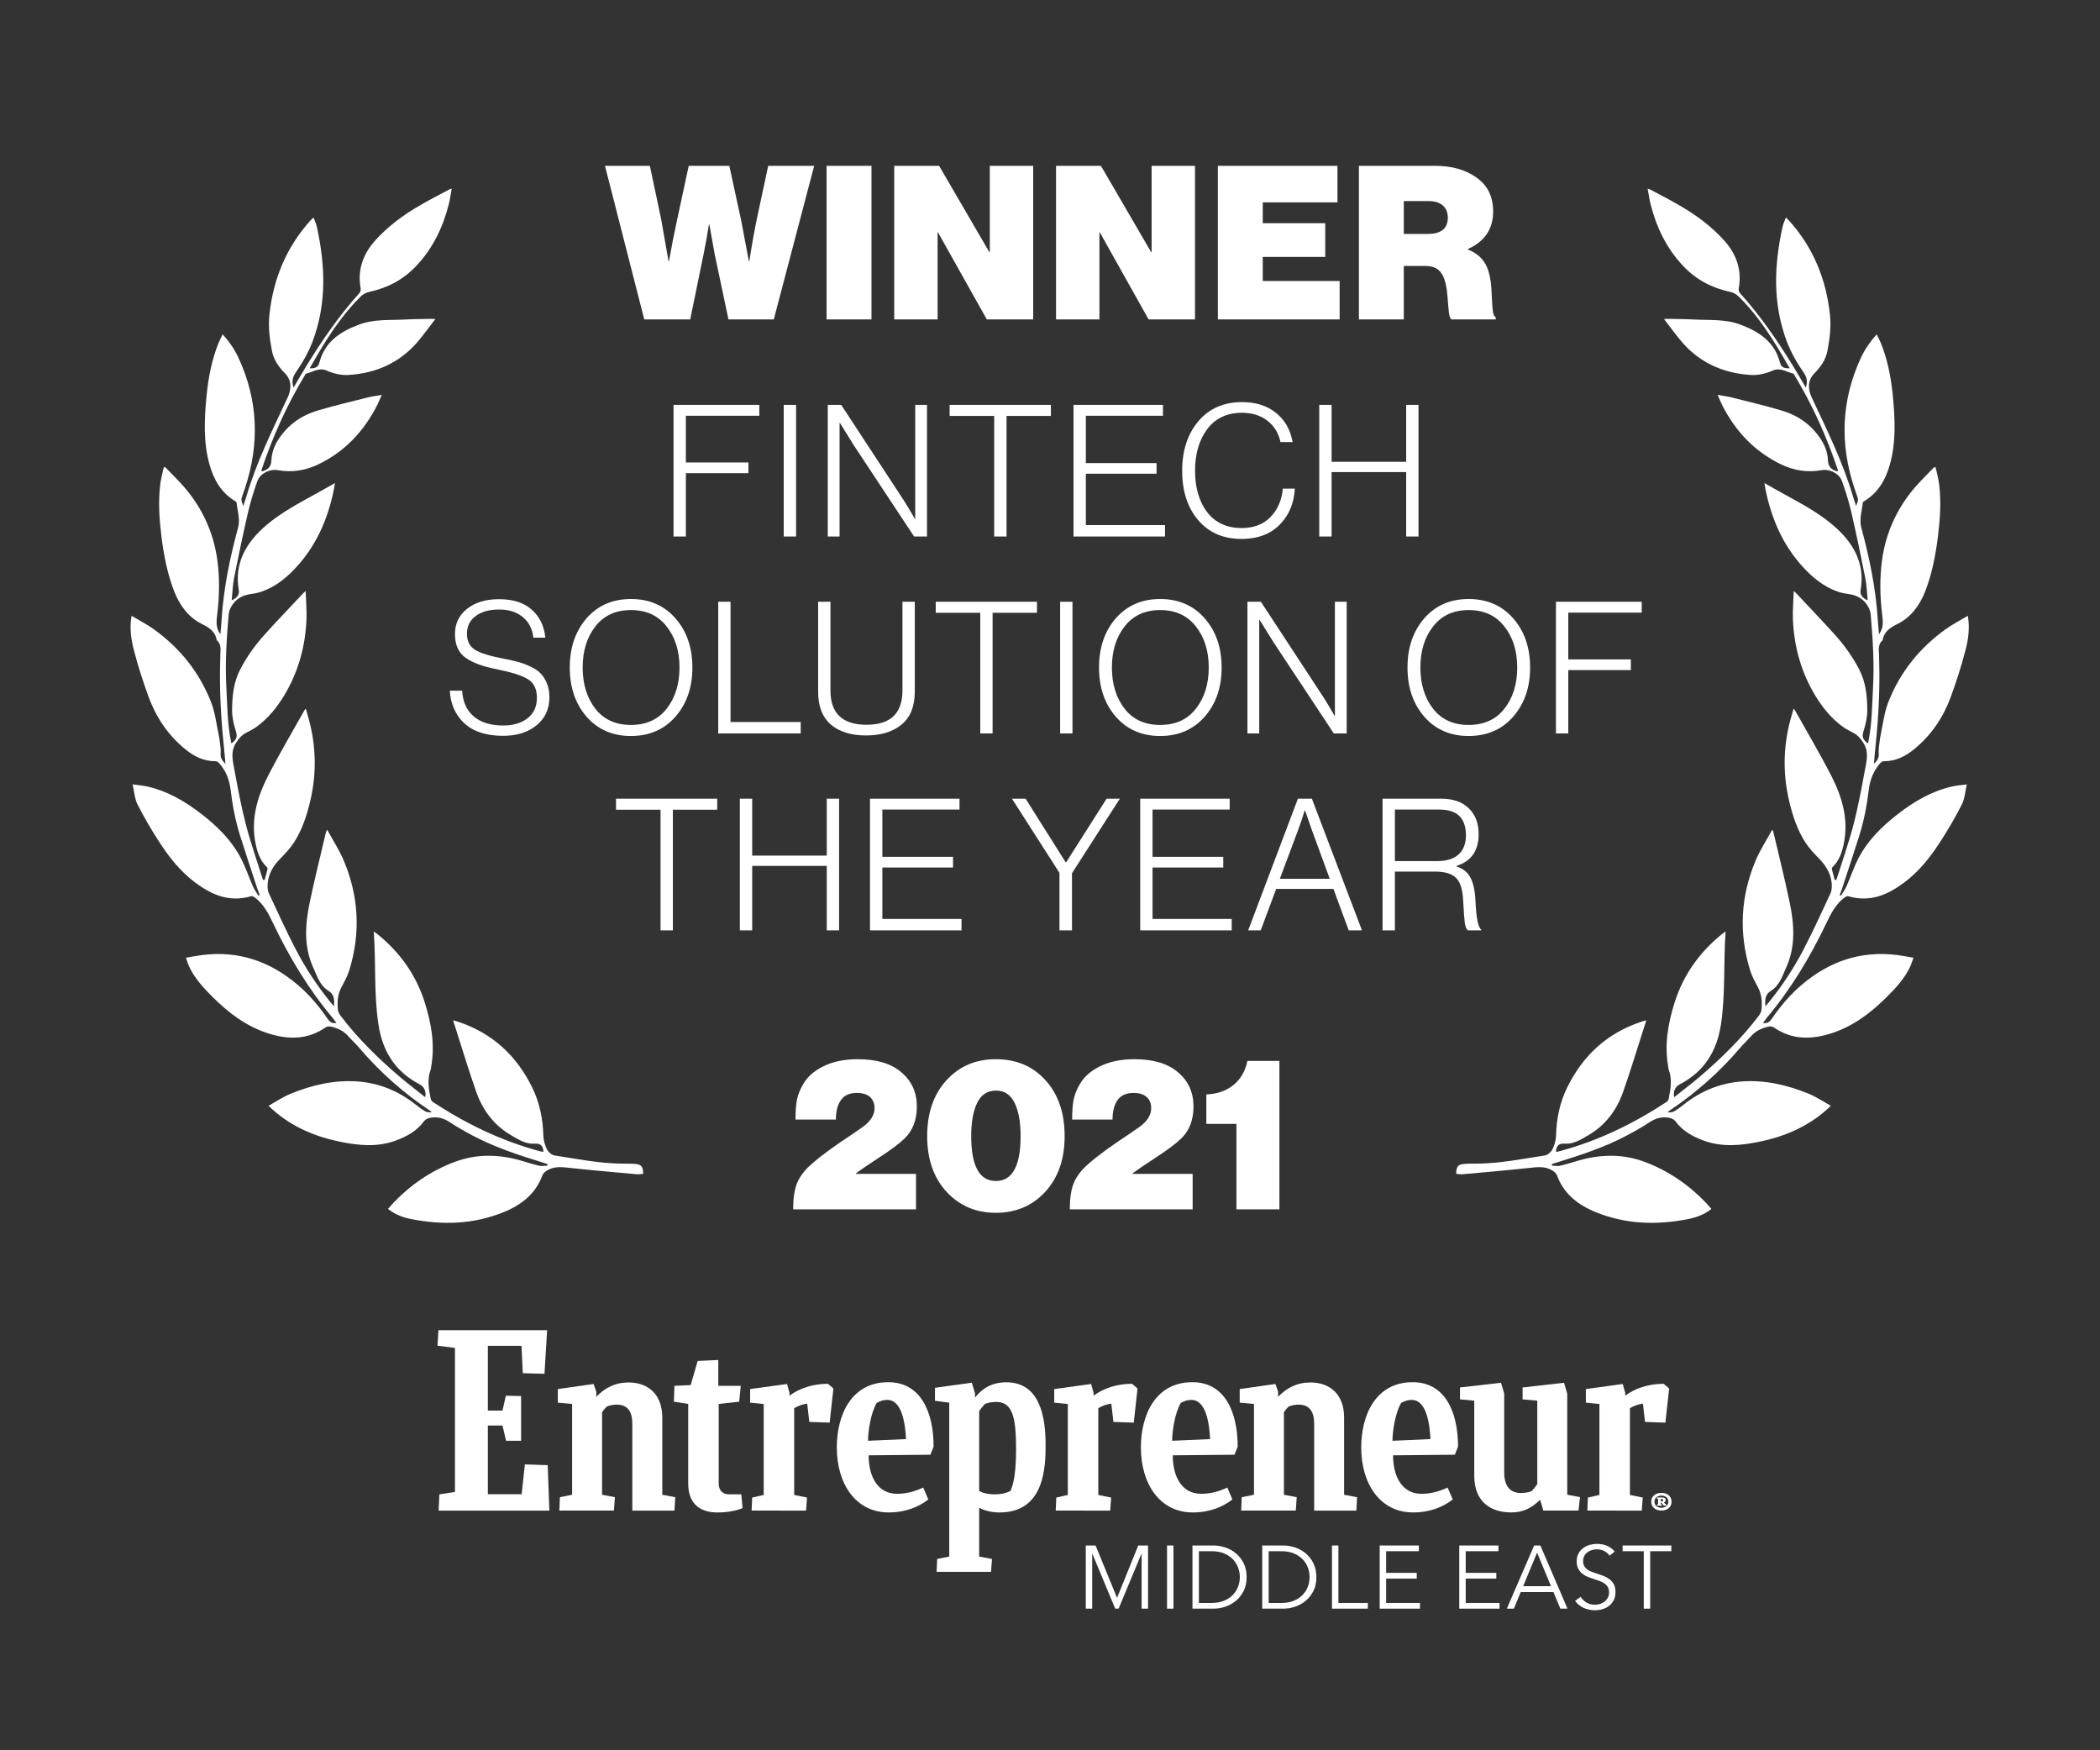 <svg width="96" height="80" viewBox="0 0 96 80" fill="none" xmlns="http://www.w3.org/2000/svg">
<rect x="0" y="0" width="96" height="80" fill="#333333" stroke="none"/>
<path d="M30.79 24.523V18.505H34.712V19.002H31.354V21.139H34.215V21.627H31.354V24.523H30.79ZM35.828 24.523V18.505H36.392V24.523H35.828ZM37.841 24.523V18.505H38.455L41.224 22.73C41.314 22.864 41.409 23.016 41.51 23.184C41.611 23.347 41.69 23.479 41.746 23.58L41.822 23.723H41.839V18.505H42.377V24.523H41.788L39.028 20.348L38.397 19.33H38.38V24.523H37.841ZM45.449 24.523V19.01H43.412V18.505H48.041V19.01H46.013V24.523H45.449ZM49.075 24.523V18.505H53.165V19.002H49.639V21.165H52.871V21.653H49.639V24.001H53.258V24.523H49.075ZM56.752 24.632C55.921 24.632 55.262 24.346 54.774 23.773C54.286 23.201 54.042 22.449 54.042 21.518C54.042 20.592 54.289 19.838 54.782 19.254C55.276 18.671 55.941 18.379 56.777 18.379C57.405 18.379 57.921 18.542 58.325 18.867C58.735 19.192 58.99 19.638 59.091 20.205H58.536C58.452 19.801 58.255 19.479 57.947 19.237C57.638 18.99 57.245 18.867 56.768 18.867C56.09 18.867 55.562 19.117 55.186 19.616C54.816 20.11 54.631 20.744 54.631 21.518C54.631 22.292 54.816 22.923 55.186 23.412C55.562 23.894 56.087 24.135 56.76 24.135C57.316 24.135 57.756 23.967 58.081 23.63C58.407 23.294 58.595 22.862 58.645 22.334H59.192C59.158 22.968 58.951 23.493 58.569 23.908C58.137 24.391 57.532 24.632 56.752 24.632ZM60.309 24.523V18.505H60.873V21.106H64.282V18.505H64.846V24.523H64.282V21.577H60.873V24.523H60.309ZM22.995 33.632C22.238 33.632 21.651 33.444 21.236 33.068C20.821 32.687 20.596 32.187 20.563 31.57H21.127C21.155 32.075 21.331 32.468 21.657 32.748C21.988 33.023 22.437 33.161 23.003 33.161C23.458 33.161 23.828 33.051 24.114 32.832C24.401 32.608 24.544 32.297 24.544 31.898C24.544 31.5 24.409 31.216 24.14 31.048C23.876 30.88 23.393 30.726 22.692 30.585C22.064 30.462 21.59 30.285 21.27 30.055C20.956 29.825 20.799 29.466 20.799 28.978C20.799 28.501 20.984 28.117 21.354 27.825C21.724 27.533 22.209 27.387 22.81 27.387C23.455 27.387 23.954 27.547 24.308 27.867C24.667 28.181 24.875 28.608 24.931 29.146H24.384C24.333 28.731 24.168 28.414 23.887 28.195C23.612 27.971 23.256 27.859 22.818 27.859C22.364 27.859 22.005 27.96 21.741 28.162C21.477 28.358 21.346 28.624 21.346 28.961C21.346 29.298 21.469 29.545 21.716 29.702C21.968 29.853 22.389 29.985 22.978 30.097C23.253 30.148 23.48 30.198 23.66 30.249C23.839 30.294 24.03 30.364 24.232 30.459C24.434 30.549 24.591 30.653 24.703 30.77C24.821 30.888 24.919 31.04 24.998 31.225C25.077 31.41 25.116 31.626 25.116 31.873C25.116 32.406 24.919 32.832 24.527 33.152C24.14 33.472 23.629 33.632 22.995 33.632ZM28.841 33.135C29.542 33.135 30.087 32.889 30.474 32.395C30.866 31.895 31.063 31.267 31.063 30.51C31.063 29.752 30.866 29.127 30.474 28.633C30.087 28.134 29.542 27.884 28.841 27.884C28.145 27.884 27.604 28.134 27.217 28.633C26.83 29.127 26.636 29.752 26.636 30.51C26.636 31.267 26.83 31.895 27.217 32.395C27.604 32.889 28.145 33.135 28.841 33.135ZM28.841 33.64C28.005 33.64 27.329 33.346 26.813 32.757C26.302 32.167 26.047 31.419 26.047 30.51C26.047 29.601 26.302 28.852 26.813 28.262C27.329 27.673 28.005 27.379 28.841 27.379C29.683 27.379 30.361 27.673 30.878 28.262C31.394 28.852 31.652 29.601 31.652 30.51C31.652 31.419 31.394 32.167 30.878 32.757C30.361 33.346 29.683 33.64 28.841 33.64ZM32.833 33.523V27.505H33.396V33.001H36.603V33.523H32.833ZM39.588 33.615C38.909 33.615 38.374 33.45 37.981 33.118C37.594 32.782 37.4 32.28 37.4 31.612V27.505H37.964V31.562C37.964 32.605 38.514 33.127 39.614 33.127C40.708 33.127 41.255 32.605 41.255 31.562V27.505H41.819V31.612C41.819 32.285 41.617 32.788 41.212 33.118C40.814 33.45 40.273 33.615 39.588 33.615ZM44.812 33.523V28.01H42.776V27.505H47.404V28.01H45.376V33.523H44.812ZM48.464 33.523V27.505H49.028V33.523H48.464ZM53.035 33.135C53.736 33.135 54.281 32.889 54.668 32.395C55.06 31.895 55.257 31.267 55.257 30.51C55.257 29.752 55.06 29.127 54.668 28.633C54.281 28.134 53.736 27.884 53.035 27.884C52.339 27.884 51.798 28.134 51.411 28.633C51.024 29.127 50.83 29.752 50.83 30.51C50.83 31.267 51.024 31.895 51.411 32.395C51.798 32.889 52.339 33.135 53.035 33.135ZM53.035 33.64C52.199 33.64 51.523 33.346 51.007 32.757C50.496 32.167 50.241 31.419 50.241 30.51C50.241 29.601 50.496 28.852 51.007 28.262C51.523 27.673 52.199 27.379 53.035 27.379C53.877 27.379 54.555 27.673 55.072 28.262C55.588 28.852 55.846 29.601 55.846 30.51C55.846 31.419 55.588 32.167 55.072 32.757C54.555 33.346 53.877 33.64 53.035 33.64ZM57.026 33.523V27.505H57.641L60.41 31.73C60.499 31.864 60.595 32.016 60.696 32.184C60.797 32.347 60.875 32.479 60.931 32.58L61.007 32.723H61.024V27.505H61.563V33.523H60.974L58.213 29.348L57.582 28.33H57.565V33.523H57.026ZM67.137 33.135C67.838 33.135 68.383 32.889 68.77 32.395C69.163 31.895 69.359 31.267 69.359 30.51C69.359 29.752 69.163 29.127 68.77 28.633C68.383 28.134 67.838 27.884 67.137 27.884C66.441 27.884 65.9 28.134 65.513 28.633C65.126 29.127 64.932 29.752 64.932 30.51C64.932 31.267 65.126 31.895 65.513 32.395C65.9 32.889 66.441 33.135 67.137 33.135ZM67.137 33.64C66.301 33.64 65.625 33.346 65.109 32.757C64.598 32.167 64.343 31.419 64.343 30.51C64.343 29.601 64.598 28.852 65.109 28.262C65.625 27.673 66.301 27.379 67.137 27.379C67.979 27.379 68.658 27.673 69.174 28.262C69.69 28.852 69.948 29.601 69.948 30.51C69.948 31.419 69.69 32.167 69.174 32.757C68.658 33.346 67.979 33.64 67.137 33.64ZM71.129 33.523V27.505H75.05V28.002H71.692V30.139H74.554V30.627H71.692V33.523H71.129ZM30.196 42.523V37.01H28.16V36.505H32.788V37.01H30.76V42.523H30.196ZM33.822 42.523V36.505H34.386V39.106H37.795V36.505H38.359V42.523H37.795V39.577H34.386V42.523H33.822ZM39.772 42.523V36.505H43.863V37.002H40.336V39.164H43.568V39.653H40.336V42.001H43.955V42.523H39.772ZM48.433 42.523V39.897L46.261 36.505H46.884L48.719 39.417H48.736L50.587 36.505H51.193L49.005 39.913V42.523H48.433ZM52.124 42.523V36.505H56.214V37.002H52.688V39.164H55.92V39.653H52.688V42.001H56.307V42.523H52.124ZM57.06 42.523L59.333 36.505H59.972L62.261 42.523H61.655L60.957 40.629H58.34L57.633 42.523H57.06ZM58.508 40.166H60.788L59.964 37.919L59.661 37.044H59.644C59.537 37.386 59.439 37.678 59.349 37.919L58.508 40.166ZM63.202 42.523V36.505H65.887C66.425 36.505 66.843 36.651 67.141 36.943C67.444 37.229 67.595 37.624 67.595 38.129C67.595 38.881 67.259 39.364 66.585 39.577V39.602C66.888 39.703 67.102 39.877 67.225 40.124C67.354 40.365 67.43 40.724 67.452 41.201C67.486 41.964 67.573 42.393 67.713 42.489V42.523H67.107C67.04 42.478 66.992 42.371 66.964 42.203C66.942 42.034 66.916 41.692 66.888 41.176C66.866 40.665 66.756 40.315 66.56 40.124C66.369 39.933 66.049 39.838 65.601 39.838H63.766V42.523H63.202ZM63.766 39.358H65.693C66.125 39.358 66.453 39.257 66.678 39.055C66.902 38.847 67.014 38.556 67.014 38.18C67.014 37.793 66.916 37.501 66.72 37.305C66.524 37.103 66.207 37.002 65.769 37.002H63.766V39.358Z" fill="white"/>
<path d="M29.452 14.6L27.656 7.58H29.708L30.218 9.985L30.562 11.939H30.581C30.706 11.239 30.827 10.62 30.945 10.084L31.485 7.58H33.34L33.88 10.064L34.234 11.939H34.254C34.378 11.147 34.496 10.489 34.607 9.966L35.118 7.58H37.219L35.373 14.6H33.301L32.673 11.625L32.427 10.26H32.408C32.329 10.764 32.247 11.219 32.162 11.625L31.553 14.6H29.452ZM37.787 14.6V7.58H39.839V14.6H37.787ZM40.879 14.6V7.58H42.931L45.229 11.527H45.248V7.58H47.232V14.6H45.111L42.882 10.624H42.862V14.6H40.879ZM48.276 14.6V7.58H50.328L52.626 11.527H52.645V7.58H54.629V14.6H52.508L50.279 10.624H50.26V14.6H48.276ZM55.674 14.6V7.58H61.142V9.249H57.726V10.201H60.583V11.743H57.726V12.843H61.241V14.6H55.674ZM62.122 14.6V7.58H65.607C66.373 7.58 67.005 7.76 67.502 8.12C68.006 8.473 68.258 8.99 68.258 9.671C68.258 10.463 67.875 11.033 67.109 11.38V11.409C67.64 11.612 67.967 11.998 68.091 12.568C68.144 12.79 68.176 13.068 68.189 13.402C68.203 13.729 68.219 13.988 68.239 14.178C68.258 14.368 68.304 14.473 68.376 14.492V14.6H66.353C66.294 14.561 66.255 14.456 66.236 14.286C66.216 14.109 66.196 13.887 66.177 13.618C66.157 13.35 66.127 13.134 66.088 12.97C66.023 12.689 65.918 12.483 65.774 12.352C65.63 12.221 65.414 12.155 65.126 12.155H64.174V14.6H62.122ZM64.174 9.19V10.692H65.273C65.882 10.692 66.186 10.444 66.186 9.946C66.186 9.71 66.111 9.527 65.961 9.396C65.81 9.259 65.591 9.19 65.303 9.19H64.174Z" fill="white"/>
<path d="M84.004 21.548C83.709 21.478 83.573 21.309 83.565 21.047C83.547 20.526 83.293 20.091 82.954 19.702C82.552 19.241 82.031 18.938 81.452 18.766C80.689 18.537 79.914 18.355 79.142 18.162C78.953 18.115 78.754 18.09 78.52 18.049C78.596 18.216 78.652 18.362 78.719 18.5C79.326 19.699 80.199 20.644 81.444 21.236C82.028 21.513 82.638 21.603 83.27 21.49C83.638 21.426 84.074 21.635 84.203 21.986C84.374 22.455 84.52 22.935 84.634 23.418C84.861 24.41 85.07 25.406 85.268 26.405C85.334 26.74 85.346 27.087 85.38 27.435C85.15 27.346 85.02 27.179 85.054 26.986C85.272 25.744 84.726 24.793 83.783 23.993C83.128 23.438 82.376 23.035 81.63 22.624C81.315 22.452 81.005 22.274 80.66 22.08C80.681 22.207 80.692 22.296 80.711 22.388C80.986 23.718 81.507 24.94 82.462 25.962C82.893 26.423 83.378 26.814 83.984 27.031C84.139 27.087 84.309 27.126 84.473 27.146C84.905 27.198 85.231 27.394 85.429 27.78C85.475 27.874 85.51 27.984 85.518 28.086C85.613 29.192 85.685 30.298 85.625 31.403C85.58 32.231 85.579 33.066 85.415 33.882C85.407 33.914 85.4 33.944 85.392 33.98C85.12 33.777 85.114 33.651 85.206 33.365C85.299 33.069 85.365 32.753 85.362 32.444C85.353 31.821 85.301 31.198 84.999 30.613C84.694 30.017 84.3 29.474 83.85 28.978C83.28 28.347 82.692 27.735 82.109 27.112C82.092 27.093 82.067 27.077 81.999 27.015C81.985 27.479 81.945 27.896 81.962 28.313C82.013 29.559 82.34 30.744 83.01 31.837C83.335 32.365 83.726 32.84 84.234 33.213C84.388 33.324 84.56 33.412 84.73 33.499C84.932 33.602 85.053 33.76 85.175 33.943C85.442 34.349 85.336 34.76 85.26 35.164C85.1 36.019 84.945 36.874 84.726 37.711C84.504 38.557 84.211 39.385 83.948 40.221C83.924 40.218 83.899 40.219 83.874 40.216C83.831 40.053 83.781 39.892 83.742 39.726C83.734 39.696 83.756 39.646 83.783 39.622C84.08 39.332 84.204 38.968 84.285 38.572C84.516 37.471 84.221 36.441 83.716 35.459C83.196 34.445 82.612 33.46 82.055 32.465C82.045 32.445 82.026 32.433 81.992 32.394C81.968 32.485 81.946 32.559 81.924 32.63C81.525 33.941 81.472 35.277 81.793 36.626C81.948 37.282 82.162 37.935 82.537 38.514C82.716 38.79 82.953 39.033 83.187 39.275C83.485 39.582 83.683 39.926 83.731 40.34C83.749 40.508 83.745 40.697 83.675 40.843C83.279 41.697 82.887 42.553 82.452 43.391C82.005 44.254 81.469 45.063 80.853 45.822C80.811 45.874 80.768 45.922 80.7 45.998C80.685 45.697 80.683 45.457 80.955 45.289C81.347 45.047 81.475 44.621 81.652 44.228C82.091 43.267 82.024 42.258 81.814 41.249C81.589 40.17 81.319 39.097 81.067 38.022C81.064 38.008 81.052 37.994 81.015 37.923C80.746 38.421 80.453 38.864 80.25 39.351C79.572 40.971 79.477 42.646 80.009 44.363C80.091 44.626 80.231 44.876 80.363 45.124C80.537 45.452 80.56 45.797 80.526 46.146C80.517 46.244 80.461 46.348 80.4 46.43C79.597 47.488 78.649 48.41 77.636 49.27C77.28 49.569 76.907 49.851 76.533 50.15C76.477 49.9 76.58 49.669 76.775 49.569C77.911 48.985 78.491 48.041 78.675 46.807C78.882 45.42 78.782 44.016 78.885 42.575C78.797 42.639 78.743 42.675 78.694 42.714C77.677 43.546 76.948 44.571 76.555 45.818C76.252 46.776 76.079 47.752 76.263 48.768C76.268 48.808 76.269 48.849 76.282 48.884C76.453 49.336 76.371 49.783 76.282 50.226C76.27 50.278 76.231 50.338 76.184 50.368C74.688 51.35 73.087 52.133 71.333 52.608C71.268 52.626 71.201 52.637 71.133 52.651C71.129 52.391 71.265 52.251 71.504 52.273C71.933 52.307 72.263 52.087 72.598 51.894C73.39 51.436 73.904 50.746 74.2 49.908C74.524 48.986 74.808 48.048 75.106 47.117C75.154 46.97 75.203 46.822 75.261 46.636C75.15 46.667 75.082 46.681 75.015 46.706C73.446 47.23 72.35 48.264 71.642 49.707C71.302 50.399 71.151 51.138 71.133 51.913C71.126 52.126 71.06 52.349 70.966 52.537C70.902 52.66 70.749 52.795 70.615 52.814C69.602 52.967 68.597 53.174 67.563 53.186C67.368 53.19 67.17 53.182 66.977 53.196C66.653 53.216 66.575 53.304 66.569 53.653C66.668 53.66 66.771 53.682 66.866 53.671C67.883 53.578 68.899 53.492 69.917 53.381C70.278 53.343 70.629 53.295 70.958 53.495C71.046 53.548 71.145 53.632 71.178 53.724C71.487 54.567 72.132 55.071 72.944 55.402C74.328 55.965 75.738 56.001 77.165 55.722C77.547 55.648 77.912 55.513 78.237 55.255C78.146 55.153 78.062 55.055 77.972 54.96C77.182 54.139 76.26 53.51 75.186 53.107C74.188 52.734 73.193 52.756 72.197 53.035C71.905 53.118 71.619 53.213 71.324 53.282C71.206 53.308 71.076 53.282 70.952 53.279C70.946 53.253 70.944 53.232 70.94 53.207C71.017 53.181 71.094 53.158 71.171 53.133C72.264 52.795 73.349 52.441 74.354 51.908C74.709 51.72 75.063 51.523 75.395 51.301C75.683 51.106 75.99 51.023 76.334 51.098C76.426 51.118 76.534 51.173 76.586 51.244C76.924 51.703 77.391 51.958 77.917 52.145C78.741 52.437 79.562 52.358 80.374 52.196C81.549 51.962 82.621 51.511 83.508 50.717C83.557 50.673 83.604 50.626 83.695 50.542C83.344 50.346 83.028 50.133 82.684 49.991C81.706 49.592 80.693 49.356 79.637 49.429C78.618 49.501 77.731 49.88 76.953 50.5C76.821 50.606 76.686 50.708 76.537 50.792C76.455 50.841 76.349 50.849 76.237 50.838C76.264 50.814 76.287 50.789 76.314 50.767C77.527 49.957 78.605 49.002 79.546 47.898C79.712 47.704 79.904 47.526 80.073 47.337C80.277 47.11 80.547 46.993 80.84 46.924C80.915 46.905 81.025 46.915 81.083 46.957C81.932 47.543 82.822 47.519 83.731 47.226C84.723 46.904 85.516 46.298 86.233 45.589C86.667 45.156 87.085 44.713 87.339 44.145C87.389 44.036 87.419 43.919 87.471 43.776C87.2 43.729 86.956 43.679 86.713 43.649C85.026 43.444 83.599 43.961 82.361 45.016C81.831 45.466 81.39 45.99 81 46.559C80.913 46.683 80.812 46.796 80.595 46.756C80.658 46.671 80.704 46.599 80.758 46.533C81.867 45.215 82.744 43.755 83.483 42.21C83.693 41.766 83.917 41.326 84.325 41.019C84.368 40.988 84.438 40.95 84.482 40.961C85.472 41.253 86.274 40.912 87.027 40.354C87.74 39.828 88.264 39.151 88.73 38.425C89.076 37.887 89.399 37.333 89.689 36.76C89.817 36.505 89.833 36.19 89.911 35.852C89.663 35.887 89.452 35.901 89.252 35.944C88.299 36.161 87.489 36.638 86.742 37.222C86.011 37.789 85.364 38.431 84.942 39.259C84.737 39.662 84.595 40.094 84.412 40.507C84.345 40.66 84.245 40.794 84.158 40.939C84.138 40.931 84.119 40.919 84.1 40.911C84.138 40.806 84.181 40.702 84.216 40.596C84.476 39.801 84.74 39.004 84.993 38.207C85.211 37.516 85.344 36.807 85.432 36.087C85.487 35.637 85.645 35.232 85.946 34.891C85.986 34.846 86.052 34.793 86.109 34.793C86.668 34.797 87.111 34.568 87.52 34.23C88.29 33.596 88.826 32.801 89.168 31.881C89.429 31.176 89.661 30.454 89.849 29.724C89.978 29.233 90.057 28.719 89.958 28.146C89.611 28.355 89.267 28.529 88.957 28.75C87.747 29.613 86.852 30.735 86.318 32.106C86.138 32.575 86.078 33.094 85.973 33.591C85.933 33.782 85.915 33.979 85.891 34.174C85.88 34.272 85.881 34.372 85.886 34.474C85.896 34.646 85.811 34.767 85.665 34.915C85.694 34.593 85.715 34.314 85.745 34.033C85.876 32.762 85.943 31.486 85.905 30.201C85.903 30.145 85.899 30.088 85.901 30.033C85.908 29.768 85.812 29.477 86.061 29.265C86.126 28.879 86.383 28.697 86.735 28.525C87.366 28.214 87.764 27.658 88.013 27.02C88.328 26.204 88.492 25.343 88.598 24.472C88.692 23.695 88.74 22.92 88.647 22.137C88.614 21.876 88.54 21.622 88.488 21.366C88.468 21.361 88.445 21.352 88.425 21.347C88.136 21.649 87.832 21.941 87.559 22.254C86.725 23.218 86.212 24.335 86.037 25.595C85.924 26.423 85.94 27.262 86.043 28.099C86.074 28.364 86.105 28.628 85.97 28.872C85.954 28.899 85.94 28.927 85.898 28.996C85.876 28.741 85.853 28.53 85.841 28.319C85.752 26.897 85.463 25.504 85.09 24.121C84.982 23.723 85.122 23.352 85.156 22.973C85.159 22.945 85.206 22.916 85.238 22.896C85.857 22.516 86.188 21.94 86.382 21.274C86.685 20.237 86.632 19.166 86.53 18.097C86.448 17.259 86.293 16.433 85.965 15.64C85.917 15.524 85.856 15.416 85.793 15.282C85.486 15.621 85.241 15.98 85.06 16.375C84.176 18.297 84.094 20.281 84.775 22.319C84.806 22.417 84.84 22.512 84.875 22.611C84.957 22.843 84.957 22.843 84.851 23.129C84.798 22.973 84.755 22.848 84.717 22.721C84.257 21.14 83.522 19.663 82.823 18.171C82.662 17.826 82.607 17.403 82.944 17.064C83.224 16.781 83.459 16.448 83.538 16.048C83.644 15.498 83.716 14.944 83.654 14.374C83.48 12.767 82.899 11.322 81.786 10.084C81.749 10.044 81.704 10.005 81.641 9.941C81.584 10.093 81.521 10.223 81.49 10.357C81.105 12.106 81.025 13.854 81.679 15.598C81.872 16.111 82.143 16.581 82.457 17.033C82.604 17.247 82.644 17.461 82.55 17.712C82.339 17.354 82.14 17.006 81.929 16.666C81.222 15.519 80.458 14.413 79.546 13.402C79.5 13.352 79.472 13.259 79.483 13.196C79.636 12.37 79.397 11.638 78.832 11.005C78.553 10.693 78.236 10.406 77.907 10.144C77.147 9.545 76.284 9.111 75.433 8.66C75.414 8.648 75.393 8.646 75.322 8.625C75.367 8.879 75.397 9.105 75.453 9.327C75.722 10.389 76.186 11.365 76.968 12.18C77.544 12.785 78.255 13.16 79.071 13.336C79.231 13.369 79.359 13.435 79.477 13.548C80.177 14.232 80.731 15.025 81.238 15.849C81.436 16.172 81.621 16.499 81.816 16.832C81.538 16.842 81.425 16.783 81.365 16.553C81.118 15.624 80.427 15.164 79.567 14.839C78.862 14.573 78.144 14.644 77.426 14.603C77.033 14.582 76.643 14.582 76.251 14.574C76.211 14.574 76.172 14.575 76.069 14.581C76.367 14.964 76.621 15.325 76.909 15.657C77.727 16.592 78.781 17.053 80.01 17.137C80.381 17.164 80.725 17.073 81.047 16.935C81.396 16.786 81.67 17.01 81.977 17.076C81.998 17.082 82.018 17.118 82.03 17.142C82.863 18.521 83.511 19.972 84.018 21.486C84.009 21.515 84.006 21.528 84.004 21.548Z" fill="white"/>
<path d="M11.968 21.548C12.263 21.478 12.399 21.309 12.406 21.047C12.425 20.526 12.678 20.091 13.018 19.702C13.42 19.241 13.94 18.938 14.52 18.766C15.283 18.537 16.058 18.355 16.83 18.162C17.019 18.115 17.218 18.09 17.452 18.049C17.376 18.216 17.32 18.362 17.252 18.5C16.646 19.699 15.773 20.644 14.528 21.236C13.944 21.513 13.334 21.603 12.702 21.49C12.334 21.426 11.898 21.635 11.768 21.986C11.598 22.455 11.452 22.935 11.338 23.418C11.111 24.41 10.901 25.406 10.703 26.405C10.638 26.74 10.626 27.087 10.592 27.435C10.822 27.346 10.951 27.179 10.918 26.986C10.7 25.744 11.246 24.793 12.188 23.993C12.844 23.438 13.596 23.035 14.342 22.624C14.657 22.452 14.966 22.274 15.311 22.08C15.291 22.207 15.28 22.296 15.261 22.388C14.986 23.718 14.465 24.94 13.51 25.962C13.079 26.423 12.594 26.814 11.988 27.031C11.833 27.087 11.663 27.126 11.499 27.146C11.067 27.198 10.74 27.394 10.543 27.78C10.497 27.874 10.462 27.984 10.454 28.086C10.359 29.192 10.287 30.298 10.347 31.403C10.391 32.231 10.393 33.066 10.557 33.882C10.565 33.914 10.572 33.944 10.58 33.98C10.852 33.777 10.858 33.651 10.766 33.365C10.673 33.069 10.607 32.753 10.61 32.444C10.619 31.821 10.671 31.198 10.973 30.613C11.278 30.017 11.672 29.474 12.121 28.978C12.692 28.347 13.28 27.735 13.863 27.112C13.88 27.093 13.905 27.077 13.973 27.015C13.987 27.479 14.027 27.896 14.01 28.313C13.959 29.559 13.632 30.744 12.961 31.837C12.636 32.365 12.245 32.84 11.738 33.213C11.584 33.324 11.412 33.412 11.242 33.499C11.04 33.602 10.919 33.76 10.797 33.943C10.53 34.349 10.636 34.76 10.712 35.164C10.871 36.019 11.027 36.874 11.246 37.711C11.468 38.557 11.761 39.385 12.024 40.221C12.048 40.218 12.073 40.219 12.098 40.216C12.141 40.053 12.191 39.892 12.23 39.726C12.238 39.696 12.216 39.646 12.189 39.622C11.892 39.332 11.767 38.968 11.687 38.572C11.456 37.471 11.751 36.441 12.256 35.459C12.776 34.445 13.36 33.46 13.917 32.465C13.927 32.445 13.946 32.433 13.98 32.394C14.004 32.485 14.026 32.559 14.048 32.63C14.447 33.941 14.5 35.277 14.179 36.626C14.024 37.282 13.809 37.935 13.435 38.514C13.256 38.79 13.019 39.033 12.785 39.275C12.487 39.582 12.288 39.926 12.241 40.34C12.222 40.508 12.227 40.697 12.297 40.843C12.693 41.697 13.085 42.553 13.52 43.391C13.967 44.254 14.503 45.063 15.119 45.822C15.16 45.874 15.204 45.922 15.272 45.998C15.287 45.697 15.289 45.457 15.017 45.289C14.625 45.047 14.497 44.621 14.32 44.228C13.881 43.267 13.948 42.258 14.158 41.249C14.383 40.17 14.653 39.097 14.905 38.022C14.908 38.008 14.92 37.994 14.957 37.923C15.226 38.421 15.519 38.864 15.722 39.351C16.4 40.971 16.495 42.646 15.963 44.363C15.88 44.626 15.741 44.876 15.609 45.124C15.435 45.452 15.412 45.797 15.445 46.146C15.455 46.244 15.511 46.348 15.572 46.43C16.374 47.488 17.323 48.41 18.336 49.27C18.692 49.569 19.065 49.851 19.439 50.15C19.495 49.9 19.392 49.669 19.197 49.569C18.061 48.985 17.481 48.041 17.297 46.807C17.089 45.42 17.19 44.016 17.087 42.575C17.174 42.639 17.229 42.675 17.277 42.714C18.295 43.546 19.024 44.571 19.417 45.818C19.719 46.776 19.893 47.752 19.709 48.768C19.704 48.808 19.703 48.849 19.689 48.884C19.519 49.336 19.601 49.783 19.69 50.226C19.702 50.278 19.741 50.338 19.788 50.368C21.284 51.35 22.884 52.133 24.639 52.608C24.704 52.626 24.771 52.637 24.839 52.651C24.842 52.391 24.707 52.251 24.467 52.273C24.039 52.307 23.708 52.087 23.373 51.894C22.582 51.436 22.068 50.746 21.772 49.908C21.447 48.986 21.164 48.048 20.866 47.117C20.818 46.97 20.769 46.822 20.711 46.636C20.822 46.667 20.89 46.681 20.957 46.706C22.526 47.23 23.622 48.264 24.33 49.707C24.669 50.399 24.82 51.138 24.839 51.913C24.846 52.126 24.912 52.349 25.006 52.537C25.07 52.66 25.223 52.795 25.357 52.814C26.37 52.967 27.375 53.174 28.409 53.186C28.604 53.19 28.802 53.182 28.995 53.196C29.319 53.216 29.397 53.304 29.403 53.653C29.304 53.66 29.201 53.682 29.106 53.671C28.089 53.578 27.073 53.492 26.055 53.381C25.694 53.343 25.343 53.295 25.014 53.495C24.926 53.548 24.827 53.632 24.794 53.724C24.485 54.567 23.84 55.071 23.028 55.402C21.644 55.965 20.234 56.001 18.807 55.722C18.424 55.648 18.06 55.513 17.735 55.255C17.826 55.153 17.91 55.055 18 54.96C18.79 54.139 19.711 53.51 20.786 53.107C21.784 52.734 22.779 52.756 23.775 53.035C24.067 53.118 24.353 53.213 24.648 53.282C24.766 53.308 24.896 53.282 25.02 53.279C25.025 53.253 25.028 53.232 25.032 53.207C24.955 53.181 24.878 53.158 24.8 53.133C23.708 52.795 22.623 52.441 21.618 51.908C21.262 51.72 20.909 51.523 20.577 51.301C20.288 51.106 19.982 51.023 19.638 51.098C19.546 51.118 19.437 51.173 19.386 51.244C19.048 51.703 18.581 51.958 18.055 52.145C17.231 52.437 16.409 52.358 15.598 52.196C14.422 51.962 13.351 51.511 12.464 50.717C12.415 50.673 12.367 50.626 12.277 50.542C12.628 50.346 12.944 50.133 13.288 49.991C14.265 49.592 15.279 49.356 16.334 49.429C17.354 49.501 18.241 49.88 19.019 50.5C19.151 50.606 19.286 50.708 19.434 50.792C19.517 50.841 19.623 50.849 19.735 50.838C19.708 50.814 19.684 50.789 19.658 50.767C18.445 49.957 17.367 49.002 16.426 47.898C16.259 47.704 16.067 47.526 15.899 47.337C15.695 47.11 15.425 46.993 15.132 46.924C15.056 46.905 14.947 46.915 14.889 46.957C14.04 47.543 13.15 47.519 12.24 47.226C11.249 46.904 10.456 46.298 9.739 45.589C9.305 45.156 8.886 44.713 8.633 44.145C8.583 44.036 8.552 43.919 8.501 43.776C8.772 43.729 9.015 43.679 9.259 43.649C10.946 43.444 12.373 43.961 13.611 45.016C14.141 45.466 14.582 45.99 14.972 46.559C15.059 46.683 15.16 46.796 15.377 46.756C15.314 46.671 15.268 46.599 15.213 46.533C14.104 45.215 13.228 43.755 12.489 42.21C12.279 41.766 12.055 41.326 11.647 41.019C11.604 40.988 11.534 40.95 11.49 40.961C10.5 41.253 9.698 40.912 8.945 40.354C8.232 39.828 7.708 39.151 7.242 38.425C6.896 37.887 6.573 37.333 6.283 36.76C6.155 36.505 6.139 36.19 6.06 35.852C6.309 35.887 6.519 35.901 6.719 35.944C7.672 36.161 8.483 36.638 9.23 37.222C9.96 37.789 10.608 38.431 11.029 39.259C11.235 39.662 11.377 40.094 11.56 40.507C11.627 40.66 11.727 40.794 11.814 40.939C11.834 40.931 11.853 40.919 11.872 40.911C11.834 40.806 11.791 40.702 11.756 40.596C11.496 39.801 11.232 39.004 10.979 38.207C10.761 37.516 10.628 36.807 10.54 36.087C10.485 35.637 10.327 35.232 10.026 34.891C9.986 34.846 9.92 34.793 9.862 34.793C9.304 34.797 8.861 34.568 8.452 34.23C7.682 33.596 7.146 32.801 6.804 31.881C6.543 31.176 6.311 30.454 6.123 29.724C5.994 29.233 5.915 28.719 6.014 28.146C6.361 28.355 6.705 28.529 7.015 28.75C8.225 29.613 9.12 30.735 9.654 32.106C9.834 32.575 9.893 33.094 9.999 33.591C10.039 33.782 10.057 33.979 10.081 34.174C10.092 34.272 10.091 34.372 10.085 34.474C10.076 34.646 10.161 34.767 10.306 34.915C10.278 34.593 10.257 34.314 10.226 34.033C10.096 32.762 10.028 31.486 10.067 30.201C10.069 30.145 10.073 30.088 10.07 30.033C10.063 29.768 10.16 29.477 9.911 29.265C9.846 28.879 9.589 28.697 9.237 28.525C8.606 28.214 8.208 27.658 7.959 27.02C7.644 26.204 7.48 25.343 7.374 24.472C7.28 23.695 7.232 22.92 7.325 22.137C7.358 21.876 7.431 21.622 7.483 21.366C7.504 21.361 7.527 21.352 7.547 21.347C7.836 21.649 8.14 21.941 8.413 22.254C9.247 23.218 9.76 24.335 9.935 25.595C10.048 26.423 10.032 27.262 9.929 28.099C9.898 28.364 9.867 28.628 10.002 28.872C10.018 28.899 10.032 28.927 10.074 28.996C10.096 28.741 10.119 28.53 10.131 28.319C10.219 26.897 10.508 25.504 10.882 24.121C10.99 23.723 10.85 23.352 10.816 22.973C10.813 22.945 10.766 22.916 10.734 22.896C10.115 22.516 9.784 21.94 9.59 21.274C9.287 20.237 9.34 19.166 9.442 18.097C9.524 17.259 9.679 16.433 10.007 15.64C10.055 15.524 10.116 15.416 10.178 15.282C10.486 15.621 10.73 15.98 10.912 16.375C11.796 18.297 11.878 20.281 11.197 22.319C11.166 22.417 11.132 22.512 11.097 22.611C11.014 22.843 11.014 22.843 11.121 23.129C11.174 22.973 11.217 22.848 11.255 22.721C11.715 21.14 12.45 19.663 13.149 18.171C13.309 17.826 13.365 17.403 13.028 17.064C12.748 16.781 12.512 16.448 12.434 16.048C12.328 15.498 12.256 14.944 12.317 14.374C12.492 12.767 13.073 11.322 14.186 10.084C14.223 10.044 14.268 10.005 14.331 9.941C14.388 10.093 14.45 10.223 14.482 10.357C14.867 12.106 14.947 13.854 14.293 15.598C14.1 16.111 13.829 16.581 13.515 17.033C13.368 17.247 13.328 17.461 13.422 17.712C13.633 17.354 13.832 17.006 14.043 16.666C14.75 15.519 15.514 14.413 16.425 13.402C16.472 13.352 16.499 13.259 16.489 13.196C16.336 12.37 16.575 11.638 17.14 11.005C17.418 10.693 17.735 10.406 18.064 10.144C18.825 9.545 19.688 9.111 20.539 8.66C20.558 8.648 20.579 8.646 20.65 8.625C20.605 8.879 20.574 9.105 20.519 9.327C20.25 10.389 19.785 11.365 19.004 12.18C18.428 12.785 17.716 13.16 16.901 13.336C16.74 13.369 16.613 13.435 16.495 13.548C15.795 14.232 15.241 15.025 14.734 15.849C14.536 16.172 14.351 16.499 14.156 16.832C14.434 16.842 14.546 16.783 14.607 16.553C14.854 15.624 15.545 15.164 16.404 14.839C17.11 14.573 17.828 14.644 18.546 14.603C18.939 14.582 19.329 14.582 19.721 14.574C19.761 14.574 19.8 14.575 19.902 14.581C19.605 14.964 19.351 15.325 19.063 15.657C18.245 16.592 17.191 17.053 15.962 17.137C15.591 17.164 15.247 17.073 14.925 16.935C14.576 16.786 14.302 17.01 13.995 17.076C13.974 17.082 13.954 17.118 13.942 17.142C13.109 18.521 12.461 19.972 11.953 21.486C11.963 21.515 11.966 21.528 11.968 21.548Z" fill="white"/>
<path d="M36.258 55.276C36.258 54.792 36.313 54.403 36.425 54.108C36.542 53.813 36.742 53.535 37.023 53.273C37.148 53.162 37.282 53.048 37.426 52.93C37.577 52.812 37.75 52.681 37.947 52.537C38.149 52.393 38.303 52.285 38.408 52.213C38.513 52.141 38.693 52.02 38.948 51.85C39.203 51.673 39.35 51.572 39.39 51.545C39.782 51.277 39.979 50.979 39.979 50.652C39.979 50.436 39.91 50.266 39.773 50.141C39.635 50.017 39.436 49.955 39.174 49.955C38.853 49.955 38.617 50.053 38.467 50.249C38.297 50.465 38.212 50.773 38.212 51.172H36.366C36.366 50.779 36.389 50.475 36.434 50.259C36.48 50.036 36.569 49.811 36.7 49.582C36.896 49.228 37.21 48.947 37.642 48.737C38.074 48.521 38.598 48.413 39.213 48.413C40.077 48.413 40.742 48.613 41.206 49.012C41.678 49.411 41.913 49.932 41.913 50.573C41.913 51.182 41.73 51.666 41.363 52.026C41.115 52.269 40.722 52.563 40.185 52.91C39.655 53.257 39.301 53.499 39.125 53.637V53.656H41.874V55.276H36.258ZM45.517 55.434C44.614 55.434 43.864 55.113 43.268 54.471C42.679 53.83 42.385 52.982 42.385 51.928C42.385 50.874 42.676 50.027 43.258 49.385C43.848 48.737 44.6 48.413 45.517 48.413C46.459 48.413 47.219 48.734 47.795 49.375C48.377 50.017 48.669 50.868 48.669 51.928C48.669 52.982 48.374 53.83 47.785 54.471C47.196 55.113 46.44 55.434 45.517 55.434ZM44.398 51.928C44.398 53.296 44.774 53.98 45.527 53.98C46.279 53.98 46.656 53.296 46.656 51.928C46.656 51.287 46.564 50.779 46.381 50.406C46.197 50.033 45.913 49.847 45.527 49.847C45.14 49.847 44.856 50.033 44.672 50.406C44.489 50.779 44.398 51.287 44.398 51.928ZM48.905 55.276C48.905 54.792 48.96 54.403 49.072 54.108C49.19 53.813 49.389 53.535 49.671 53.273C49.795 53.162 49.929 53.048 50.073 52.93C50.224 52.812 50.397 52.681 50.594 52.537C50.797 52.393 50.95 52.285 51.055 52.213C51.16 52.141 51.34 52.02 51.595 51.85C51.85 51.673 51.998 51.572 52.037 51.545C52.43 51.277 52.626 50.979 52.626 50.652C52.626 50.436 52.557 50.266 52.42 50.141C52.282 50.017 52.083 49.955 51.821 49.955C51.5 49.955 51.264 50.053 51.114 50.249C50.944 50.465 50.859 50.773 50.859 51.172H49.013C49.013 50.779 49.036 50.475 49.081 50.259C49.127 50.036 49.216 49.811 49.347 49.582C49.543 49.228 49.857 48.947 50.289 48.737C50.721 48.521 51.245 48.413 51.86 48.413C52.724 48.413 53.389 48.613 53.853 49.012C54.325 49.411 54.56 49.932 54.56 50.573C54.56 51.182 54.377 51.666 54.01 52.026C53.762 52.269 53.369 52.563 52.832 52.91C52.302 53.257 51.949 53.499 51.772 53.637V53.656H54.521V55.276H48.905ZM56.523 55.276V51.369H55.148V50.023C55.639 50.004 56.048 49.863 56.376 49.601C56.71 49.333 56.926 48.963 57.024 48.492H58.487V55.276H56.523Z" fill="white"/>
<path d="M20.086 68.303L20.798 68.191V61.61L20 61.507L20.043 60.8H25.011L24.891 62.791L23.899 62.765L23.839 61.515H22.302V64.474H22.971L23.126 63.793L23.822 63.81V65.854H23.135L22.971 65.156H22.302V68.295H23.848L23.994 66.933L25.037 66.968L25.115 69.045H20.052L20.086 68.303Z" fill="white"/>
<path d="M25.57 69.044L25.596 68.432L26.154 68.32V64.171L25.501 64.111V63.49L27.135 63.258L27.258 63.611V63.844C27.655 63.43 28.129 63.188 28.732 63.188C29.62 63.188 30.276 63.723 30.276 64.792V68.321L30.868 68.433L30.834 69.045H28.907V65.089C28.907 64.52 28.698 64.201 28.189 64.201C28.016 64.201 27.893 64.236 27.756 64.279C27.669 64.348 27.592 64.451 27.523 64.546V68.32L28.109 68.432L28.066 69.044H25.57Z" fill="white"/>
<path d="M56.74 69.044L56.766 68.432L57.325 68.32V64.171L56.672 64.111V63.49L58.305 63.258L58.428 63.611V63.844C58.825 63.43 59.299 63.188 59.902 63.188C60.79 63.188 61.445 63.723 61.445 64.792V68.321L62.038 68.433L62.004 69.045H60.077V65.089C60.077 64.52 59.867 64.201 59.359 64.201C59.187 64.201 59.063 64.236 58.925 64.279C58.84 64.348 58.762 64.451 58.693 64.546V68.32L59.279 68.432L59.236 69.044H56.74Z" fill="white"/>
<path d="M33.948 68.931C33.724 69.026 33.319 69.13 32.793 69.13C32.103 69.13 31.461 68.82 31.461 67.81V64.17L30.806 64.066L30.832 63.342L31.574 63.308L31.893 62.204L32.837 62.161V63.342H33.863L33.792 64.066L32.855 64.17V67.802C32.855 68.103 33.019 68.302 33.329 68.302H33.887L33.948 68.931Z" fill="white"/>
<path d="M72.564 69.044L72.59 68.449L73.116 68.329V64.172L72.496 64.111V63.49L74.183 63.258L74.295 63.663V63.792C74.735 63.465 75.338 63.249 76.054 63.249L76.304 63.465L76.132 65.025L75.2 64.991L75.106 64.155C74.89 64.189 74.683 64.25 74.511 64.37V68.329L75.097 68.45L75.054 69.045L72.564 69.044Z" fill="white"/>
<path d="M48.262 69.044L48.288 68.449L48.814 68.329V64.172L48.193 64.111V63.49L49.88 63.258L49.992 63.663V63.792C50.432 63.465 51.035 63.249 51.751 63.249L52.001 63.465L51.829 65.025L50.898 64.991L50.803 64.155C50.588 64.189 50.381 64.25 50.208 64.37V68.329L50.795 68.45L50.752 69.045L48.262 69.044Z" fill="white"/>
<path d="M34.36 69.044L34.386 68.449L34.912 68.329V64.172L34.291 64.111V63.49L35.979 63.258L36.091 63.663V63.792C36.53 63.465 37.134 63.249 37.849 63.249L38.099 63.465L37.927 65.025L36.996 64.991L36.901 64.155C36.685 64.189 36.478 64.25 36.306 64.37V68.329L36.892 68.45L36.849 69.045L34.36 69.044Z" fill="white"/>
<path d="M39.709 66.518C39.709 67.509 40.137 68.276 40.997 68.276C41.436 68.276 41.79 68.181 42.204 67.992L42.437 68.535C42.014 68.871 41.4 69.129 40.624 69.129C39.121 69.129 38.254 67.828 38.254 66.155C38.254 64.732 38.879 63.176 40.607 63.176C42.109 63.176 42.679 64.569 42.679 66.121L42.532 66.491L39.709 66.518ZM39.683 65.853L41.418 65.776C41.383 65.086 41.241 63.986 40.562 63.986C40.4 63.986 40.284 64.012 40.077 64.124C39.798 64.599 39.679 65.455 39.683 65.853Z" fill="white"/>
<path d="M63.683 66.518C63.683 67.509 64.112 68.276 64.971 68.276C65.411 68.276 65.764 68.181 66.178 67.992L66.411 68.535C65.988 68.871 65.374 69.129 64.597 69.129C63.095 69.129 62.227 67.828 62.227 66.155C62.227 64.732 62.852 63.176 64.581 63.176C66.083 63.176 66.653 64.569 66.653 66.121L66.506 66.491L63.683 66.518ZM63.657 65.853L65.392 65.776C65.358 65.086 65.215 63.986 64.536 63.986C64.375 63.986 64.258 64.012 64.052 64.124C63.772 64.599 63.654 65.455 63.657 65.853Z" fill="white"/>
<path d="M53.611 66.518C53.611 67.509 54.039 68.276 54.899 68.276C55.339 68.276 55.692 68.181 56.106 67.992L56.338 68.535C55.916 68.871 55.301 69.129 54.525 69.129C53.023 69.129 52.155 67.828 52.155 66.155C52.155 64.732 52.78 63.176 54.509 63.176C56.01 63.176 56.58 64.569 56.58 66.121L56.433 66.491L53.611 66.518ZM53.585 65.853L55.32 65.776C55.285 65.086 55.143 63.986 54.464 63.986C54.302 63.986 54.186 64.012 53.979 64.124C53.7 64.599 53.581 65.455 53.585 65.853Z" fill="white"/>
<path d="M70.552 69.042L70.406 68.551C70.026 68.913 69.656 69.128 69.078 69.128C68.19 69.128 67.395 68.68 67.395 67.456V64.021L66.742 63.96V63.417L68.617 63.202L68.763 63.693V67.283C68.763 67.913 69.017 68.24 69.526 68.24C69.671 68.24 69.854 68.223 70.018 68.154C70.112 68.059 70.199 67.948 70.276 67.835V64.021L69.604 63.96V63.417L71.498 63.202L71.645 63.693V68.318L72.229 68.43L72.16 69.042H70.552Z" fill="white"/>
<path d="M45.486 68.303C45.185 68.303 44.952 68.251 44.762 68.148V64.501C44.84 64.38 44.935 64.268 45.03 64.165C45.202 64.104 45.365 64.079 45.546 64.079C46.321 64.079 46.449 64.864 46.449 66.27C46.449 67.624 46.248 67.996 46.194 68.148C45.986 68.251 45.762 68.303 45.486 68.303ZM47.799 66.015C47.799 64.274 47.282 63.18 45.999 63.18C45.145 63.18 44.74 63.672 44.573 63.88V63.691L44.426 63.199L42.741 63.432V64.026L43.394 64.112V71.145L42.842 71.257L42.816 71.843H45.305L45.348 71.257L44.762 71.145V68.915C44.995 69.044 45.329 69.13 45.691 69.13C47.78 69.131 47.799 66.995 47.799 66.015Z" fill="white"/>
<path d="M75.95 68.234C76.234 68.234 76.415 68.402 76.415 68.639C76.415 68.877 76.229 69.043 75.95 69.043C75.675 69.043 75.485 68.877 75.485 68.639C75.485 68.4 75.673 68.234 75.95 68.234ZM75.95 68.916C76.143 68.916 76.269 68.802 76.269 68.638C76.269 68.474 76.143 68.36 75.95 68.36C75.759 68.36 75.632 68.472 75.632 68.638C75.632 68.802 75.759 68.916 75.95 68.916ZM75.747 68.821L75.75 68.765L75.798 68.754V68.505L75.743 68.499L75.745 68.443H75.967C76.062 68.443 76.151 68.474 76.148 68.558C76.146 68.615 76.113 68.649 76.067 68.668C76.091 68.705 76.124 68.744 76.148 68.759L76.182 68.765L76.177 68.821H76.065C76.027 68.79 75.991 68.748 75.958 68.682H75.922V68.755L75.969 68.765L75.965 68.821L75.747 68.821ZM75.921 68.512V68.62H75.962C76.016 68.62 76.029 68.599 76.029 68.568C76.029 68.52 75.993 68.512 75.948 68.512H75.921Z" fill="white"/>
<path d="M51.063 73.03H51.067L52.034 70.64H52.482V73.527H52.188V71.019H52.18L51.136 73.527H50.981L49.937 71.019H49.929V73.527H49.635V70.64H50.084L51.063 73.03Z" fill="white"/>
<path d="M53.644 73.527H53.35V70.64H53.644V73.527Z" fill="white"/>
<path d="M54.513 70.64H55.471C55.65 70.64 55.831 70.67 56.011 70.729C56.192 70.789 56.355 70.879 56.501 71.001C56.646 71.122 56.763 71.272 56.853 71.453C56.943 71.634 56.988 71.844 56.988 72.083C56.988 72.326 56.943 72.536 56.853 72.716C56.763 72.895 56.646 73.045 56.501 73.166C56.355 73.287 56.192 73.377 56.011 73.438C55.831 73.498 55.65 73.527 55.471 73.527H54.513V70.64ZM54.806 73.266H55.389C55.607 73.266 55.797 73.232 55.958 73.164C56.12 73.096 56.254 73.007 56.36 72.897C56.466 72.787 56.545 72.661 56.598 72.52C56.651 72.378 56.678 72.233 56.678 72.083C56.678 71.934 56.651 71.788 56.598 71.647C56.545 71.506 56.466 71.38 56.36 71.27C56.254 71.16 56.12 71.071 55.958 71.003C55.797 70.935 55.607 70.901 55.389 70.901H54.806V73.266Z" fill="white"/>
<path d="M57.702 70.64H58.66C58.839 70.64 59.02 70.67 59.2 70.729C59.381 70.789 59.545 70.879 59.69 71.001C59.835 71.122 59.953 71.272 60.043 71.453C60.133 71.634 60.177 71.844 60.177 72.083C60.177 72.326 60.133 72.536 60.043 72.716C59.953 72.895 59.835 73.045 59.69 73.166C59.545 73.287 59.381 73.377 59.2 73.438C59.02 73.498 58.839 73.527 58.66 73.527H57.702V70.64ZM57.996 73.266H58.579C58.797 73.266 58.986 73.232 59.148 73.164C59.309 73.096 59.444 73.007 59.55 72.897C59.656 72.787 59.735 72.661 59.788 72.52C59.841 72.378 59.867 72.233 59.867 72.083C59.867 71.934 59.841 71.788 59.788 71.647C59.735 71.506 59.656 71.38 59.55 71.27C59.443 71.16 59.309 71.071 59.148 71.003C58.986 70.935 58.797 70.901 58.579 70.901H57.996V73.266Z" fill="white"/>
<path d="M61.184 73.266H62.53V73.527H60.89V70.64H61.184V73.266Z" fill="white"/>
<path d="M63.366 73.266H64.912V73.527H63.072V70.64H64.863V70.901H63.366V71.891H64.765V72.153H63.366V73.266Z" fill="white"/>
<path d="M67.004 73.266H68.549V73.527H66.71V70.64H68.501V70.901H67.004V71.891H68.403V72.153H67.004V73.266Z" fill="white"/>
<path d="M69.206 73.527H68.884L70.132 70.64H70.417L71.657 73.527H71.331L71.013 72.768H69.52L69.206 73.527ZM69.63 72.499H70.903L70.267 70.966L69.63 72.499Z" fill="white"/>
<path d="M73.582 71.105C73.519 71.017 73.439 70.948 73.341 70.894C73.243 70.841 73.125 70.815 72.986 70.815C72.915 70.815 72.843 70.826 72.77 70.848C72.697 70.87 72.63 70.903 72.57 70.948C72.511 70.992 72.462 71.049 72.426 71.117C72.389 71.185 72.371 71.265 72.371 71.358C72.371 71.45 72.388 71.526 72.424 71.586C72.459 71.645 72.505 71.696 72.564 71.739C72.623 71.781 72.689 71.815 72.763 71.843C72.838 71.87 72.916 71.897 72.997 71.924C73.097 71.957 73.198 71.992 73.3 72.03C73.401 72.068 73.493 72.118 73.574 72.179C73.656 72.24 73.722 72.318 73.774 72.411C73.825 72.505 73.851 72.624 73.851 72.768C73.851 72.912 73.824 73.037 73.769 73.141C73.713 73.246 73.642 73.333 73.555 73.4C73.466 73.469 73.366 73.519 73.254 73.551C73.141 73.584 73.027 73.6 72.913 73.6C72.826 73.6 72.739 73.592 72.652 73.574C72.565 73.556 72.482 73.53 72.403 73.495C72.325 73.459 72.251 73.414 72.183 73.36C72.115 73.305 72.056 73.243 72.004 73.172L72.257 72.985C72.319 73.088 72.407 73.174 72.519 73.244C72.632 73.313 72.765 73.348 72.917 73.348C72.99 73.348 73.065 73.336 73.141 73.313C73.218 73.29 73.286 73.254 73.347 73.207C73.408 73.159 73.459 73.101 73.498 73.031C73.537 72.962 73.557 72.881 73.557 72.789C73.557 72.688 73.537 72.604 73.498 72.538C73.459 72.471 73.406 72.415 73.341 72.371C73.276 72.326 73.201 72.289 73.117 72.259C73.032 72.229 72.944 72.199 72.852 72.169C72.757 72.139 72.663 72.105 72.57 72.067C72.478 72.029 72.395 71.979 72.322 71.918C72.248 71.857 72.189 71.782 72.144 71.692C72.099 71.602 72.077 71.492 72.077 71.362C72.077 71.223 72.105 71.103 72.161 71.003C72.216 70.902 72.289 70.819 72.379 70.754C72.468 70.689 72.568 70.641 72.676 70.611C72.785 70.581 72.892 70.566 72.999 70.566C73.194 70.566 73.361 70.601 73.5 70.67C73.638 70.74 73.743 70.822 73.814 70.917L73.582 71.105Z" fill="white"/>
<path d="M75.438 73.527H75.144V70.901H74.177V70.64H76.404V70.901H75.437V73.527H75.438Z" fill="white"/>
</svg>

